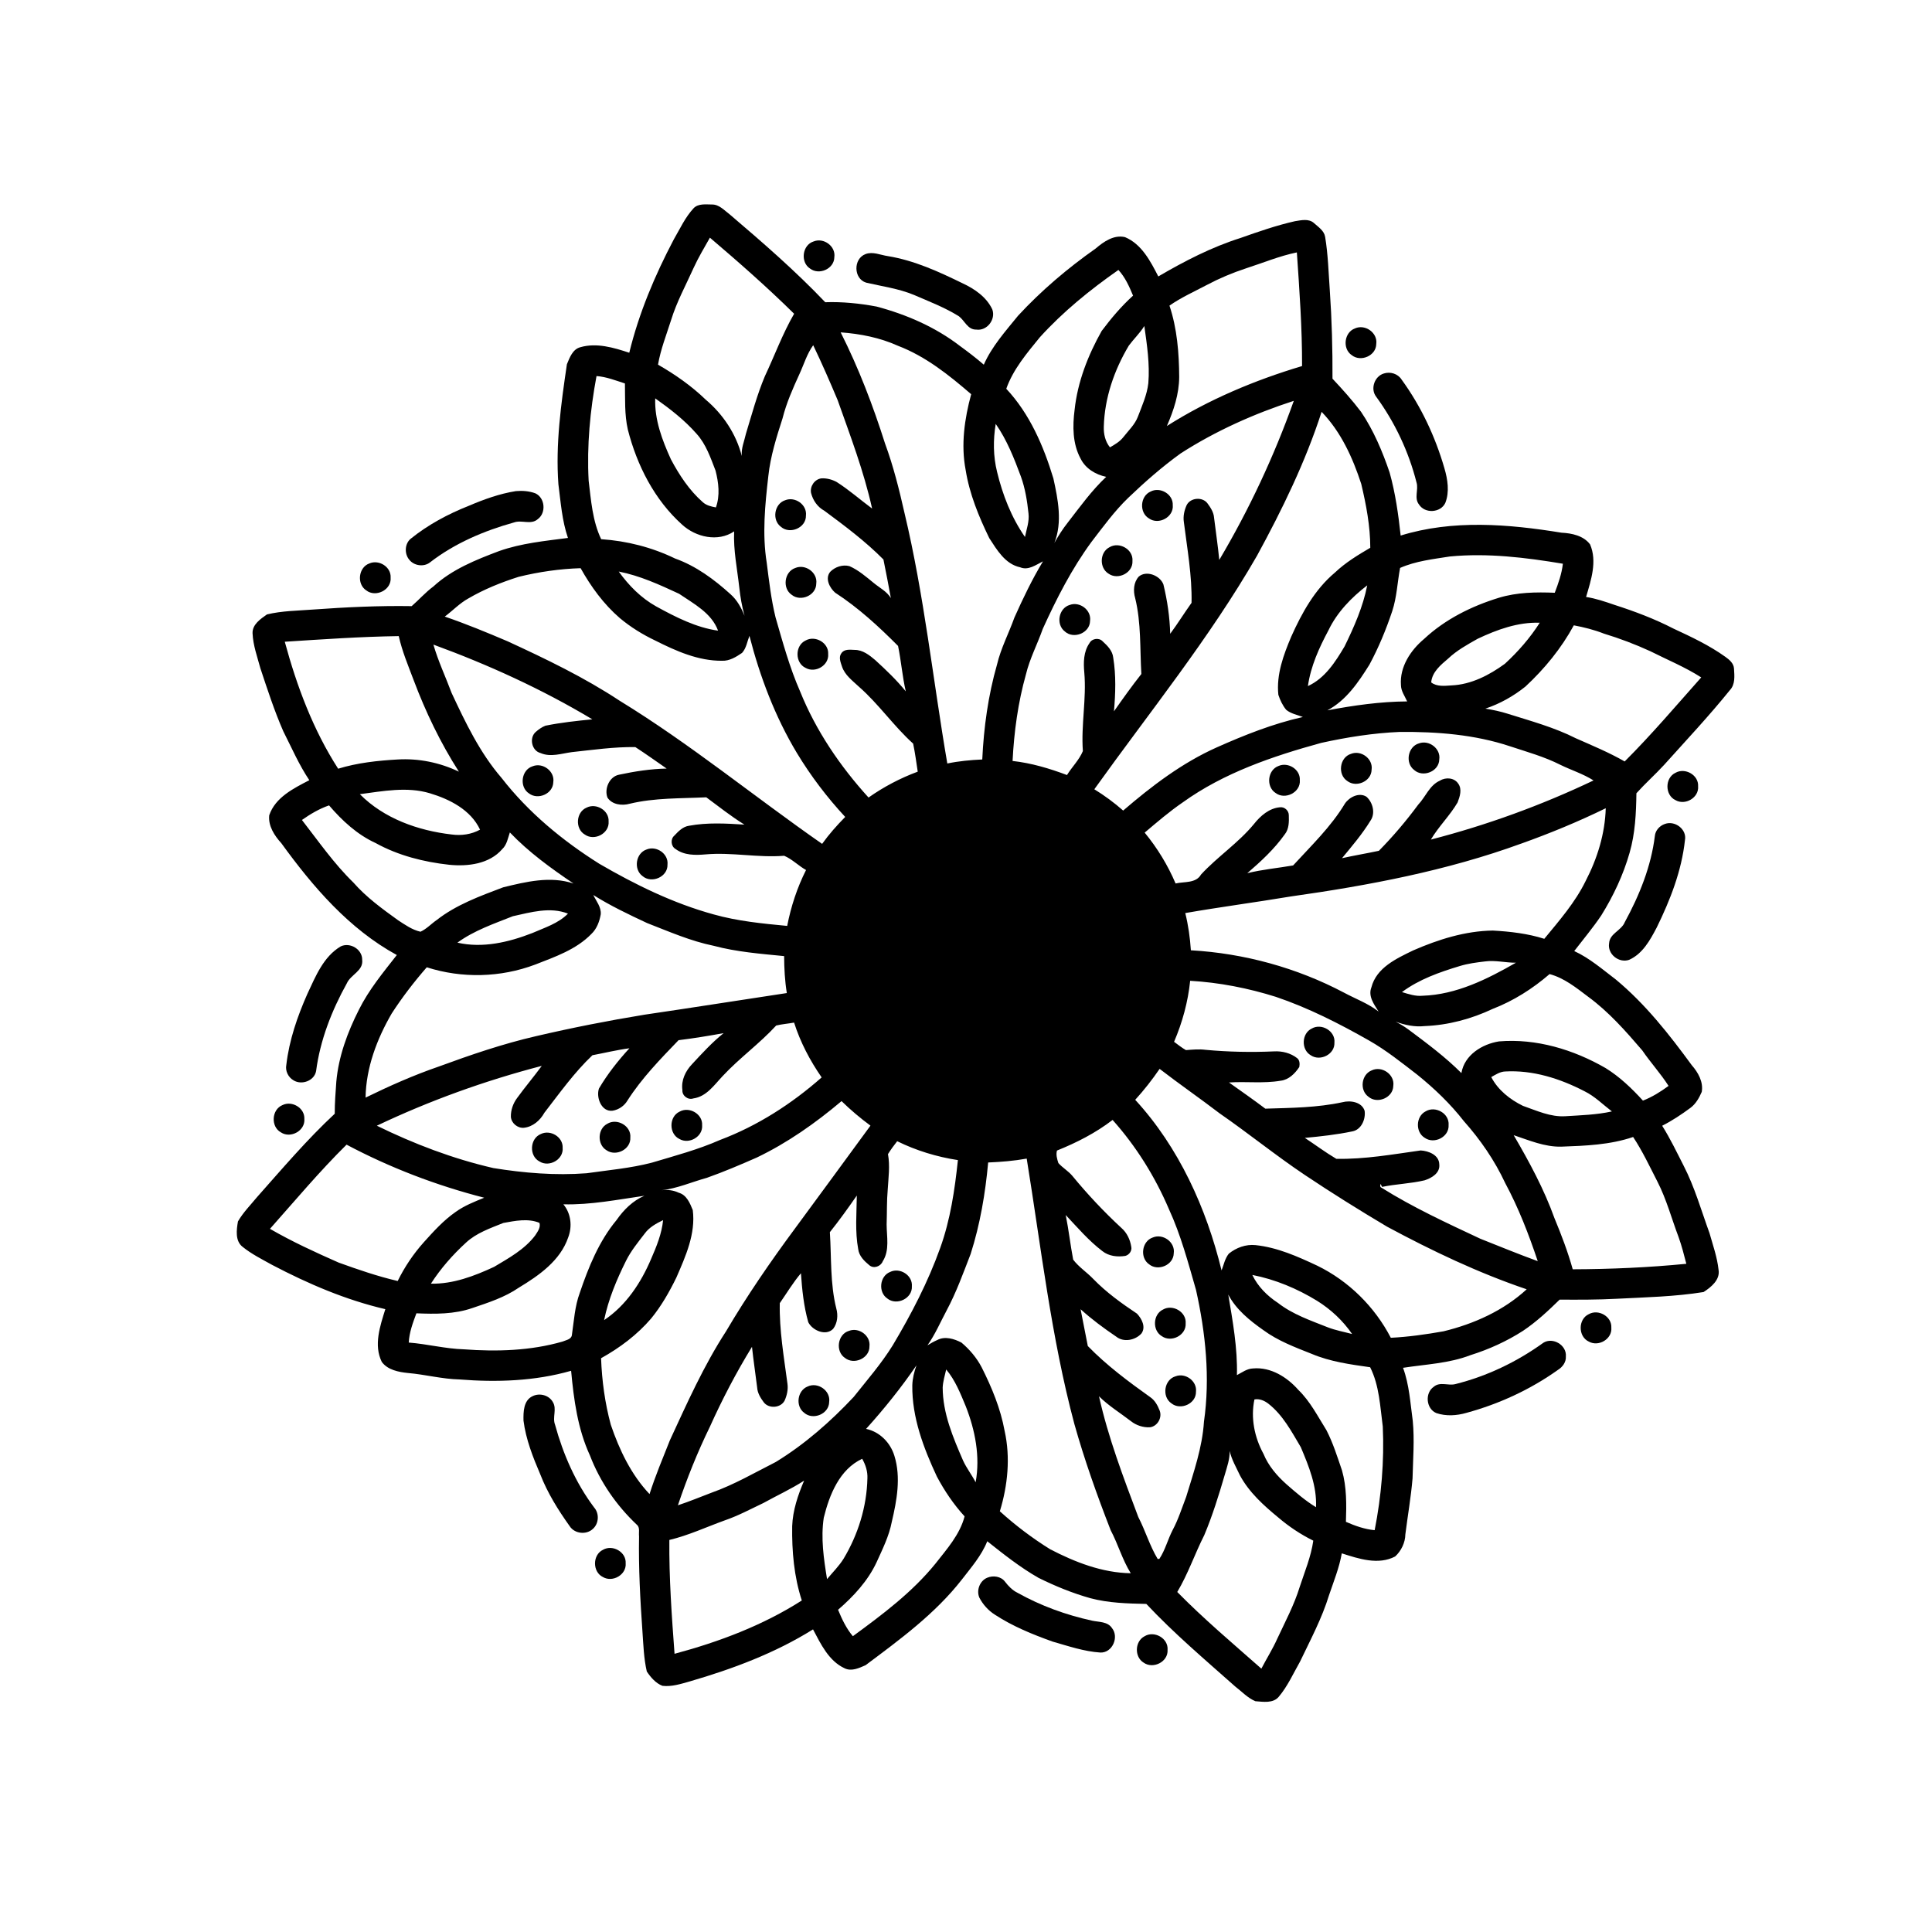 <?xml version="1.0" encoding="UTF-8"?>
<!-- Uploaded to: ICON Repo, www.svgrepo.com, Generator: ICON Repo Mixer Tools -->
<svg fill="#000000" width="800px" height="800px" version="1.1" viewBox="144 144 512 512" xmlns="http://www.w3.org/2000/svg">
 <g>
  <path d="m327.84 199.15c1.266-1.254 3.199-0.961 4.824-0.957 1.938-0.031 3.285 1.566 4.727 2.633 8.723 7.434 17.391 14.957 25.305 23.266 4.566-0.156 9.137 0.312 13.621 1.152 7.887 2.098 15.551 5.422 22.047 10.418 2.172 1.586 4.32 3.215 6.352 4.984 2.148-4.871 5.777-8.902 9.098-12.996 6.164-6.664 13.129-12.566 20.551-17.793 2.121-1.816 4.84-3.711 7.777-3.012 4.406 1.84 6.75 6.387 8.82 10.414 6.93-4.051 14.129-7.773 21.809-10.199 4.742-1.676 9.492-3.332 14.406-4.441 1.672-0.258 3.668-0.758 5.066 0.52 1.137 1.031 2.66 1.992 2.93 3.625 0.781 4.688 0.898 9.445 1.238 14.184 0.539 7.785 0.75 15.605 0.711 23.406 2.641 2.812 5.234 5.703 7.574 8.789 3.328 4.934 5.656 10.465 7.566 16.078 1.527 5.453 2.316 11.082 2.926 16.707 13.809-4.273 28.559-3.051 42.621-0.758 2.731 0.133 5.848 0.785 7.578 3.102 1.934 4.492 0.246 9.496-1.062 13.93 2.586 0.391 5.066 1.25 7.535 2.098 5.344 1.715 10.625 3.703 15.617 6.281 4.738 2.195 9.504 4.441 13.762 7.488 1.059 0.754 2.219 1.719 2.289 3.125 0.121 1.945 0.363 4.18-1.105 5.719-5.523 6.852-11.559 13.262-17.43 19.805-2.371 2.574-4.988 4.902-7.328 7.504-0.07 5.289-0.324 10.645-1.801 15.762-1.672 5.863-4.293 11.434-7.504 16.602-2.207 3.285-4.762 6.316-7.172 9.457 4.066 1.867 7.473 4.848 11.016 7.535 7.836 6.496 14.156 14.547 20.137 22.719 1.676 1.902 3.106 4.445 2.641 7.062-0.684 1.59-1.582 3.191-3 4.238-2.379 1.758-4.848 3.402-7.488 4.738 2.141 3.398 3.871 7.035 5.695 10.605 2.93 5.691 4.672 11.875 6.852 17.863 0.902 3.199 2.035 6.375 2.394 9.703 0.457 2.664-1.996 4.625-3.973 5.898-7.582 1.223-15.312 1.387-22.984 1.781-5.047 0.27-10.102 0.262-15.156 0.23-3.039 2.973-6.168 5.898-9.711 8.27-4.312 2.769-9.02 4.906-13.906 6.438-5.707 2.207-11.895 2.426-17.883 3.359 1.66 4.504 1.922 9.332 2.574 14.051 0.488 5.07 0.062 10.164-0.055 15.238-0.414 4.969-1.281 9.891-1.906 14.836-0.031 2.203-1.098 4.398-2.703 5.871-4.453 2.344-9.676 0.613-14.145-0.828-0.668 3.812-2.137 7.418-3.375 11.074-1.879 6.148-4.93 11.844-7.695 17.629-1.789 3.137-3.269 6.492-5.606 9.277-1.5 1.832-4.156 1.363-6.223 1.207-2.051-0.859-3.602-2.566-5.348-3.902-8.012-7.113-16.211-14.051-23.551-21.879-4.953-0.109-9.988-0.23-14.805-1.512-4.766-1.336-9.359-3.215-13.789-5.41-4.836-2.766-9.211-6.231-13.559-9.688-1.52 3.812-4.269 6.945-6.742 10.16-7.055 9.047-16.402 15.875-25.508 22.688-1.703 0.75-3.742 1.73-5.57 0.809-4.195-1.941-6.297-6.418-8.355-10.301-10.094 6.309-21.32 10.492-32.703 13.801-2.336 0.656-4.75 1.445-7.199 1.156-1.777-0.672-3.121-2.258-4.148-3.797-0.801-3.469-0.906-7.066-1.156-10.617-0.59-8.391-1.047-16.789-0.898-25.207-0.133-1.023 0.316-2.344-0.602-3.082-5.406-5.113-9.742-11.375-12.41-18.336-3.246-7.035-4.289-14.812-4.992-22.449-9.578 2.742-19.699 3.086-29.578 2.297-4.606-0.109-9.078-1.312-13.652-1.707-2.496-0.254-5.379-0.805-6.945-2.941-2.207-4.457-0.441-9.543 0.938-13.98-10.496-2.441-20.453-6.723-29.973-11.715-2.672-1.488-5.441-2.856-7.836-4.789-2.043-1.562-1.629-4.535-1.246-6.746 1.355-2.363 3.305-4.312 5.019-6.402 6.699-7.547 13.238-15.258 20.629-22.137-0.004-2.836 0.215-5.66 0.418-8.488 0.59-6.684 2.957-13.082 5.969-19.039 2.633-5.309 6.434-9.895 10.066-14.535-12.664-6.91-22.25-18.102-30.609-29.637-1.828-2.008-3.508-4.566-3.203-7.402 1.609-4.75 6.473-7.137 10.625-9.293-2.738-4.074-4.688-8.609-6.902-12.973-2.375-5.434-4.203-11.078-6.07-16.699-0.824-3.051-1.934-6.074-2.07-9.254-0.098-2.332 2.125-3.816 3.816-5.004 3.981-0.965 8.121-0.977 12.191-1.293 8.707-0.629 17.434-1.047 26.16-0.906 1.949-1.695 3.656-3.66 5.75-5.207 4.934-4.539 11.258-7.062 17.445-9.395 5.863-2.07 12.09-2.664 18.219-3.469-1.578-4.59-1.91-9.453-2.531-14.23-0.777-10.652 0.703-21.289 2.254-31.797 0.727-1.75 1.5-3.965 3.543-4.512 4.312-1.258 8.859 0.098 12.984 1.461 2.551-10.48 6.766-20.469 11.781-29.996 1.656-2.84 3.035-5.906 5.297-8.332m4.293 7.832c-1.484 2.644-3.059 5.246-4.32 8.012-2.055 4.578-4.488 9.016-5.969 13.832-1.242 3.906-2.766 7.754-3.465 11.809 4.543 2.606 8.871 5.629 12.648 9.281 4.582 3.867 8.062 9.086 9.551 14.922-0.188-2.043 0.68-3.949 1.102-5.898 1.559-5.109 2.934-10.289 5.008-15.219 2.602-5.519 4.699-11.285 7.762-16.574-7.141-7.043-14.684-13.664-22.316-20.164m142.02 8.148c-3.555 1.168-7.012 2.625-10.316 4.375-3.344 1.77-6.809 3.312-9.918 5.484 2.031 6.07 2.539 12.543 2.578 18.914-0.027 4.523-1.469 8.883-3.262 12.988 11.078-7.019 23.289-12.137 35.824-15.887 0.031-10.055-0.691-20.09-1.379-30.117-4.652 0.953-9.031 2.797-13.527 4.242m-54.594 18.262c-3.422 4.203-7.047 8.445-8.887 13.633 6.211 6.641 9.879 15.152 12.484 23.754 1.227 5.582 2.434 11.578 0.27 17.098 1.047-1.898 2.223-3.719 3.566-5.422 3.223-4.156 6.312-8.473 10.164-12.09-2.805-0.586-5.496-2.195-6.785-4.824-2.152-3.945-2.148-8.621-1.59-12.957 0.793-7.394 3.547-14.438 7.168-20.875 2.504-3.34 5.219-6.555 8.32-9.367-1.004-2.414-2.082-4.856-3.879-6.805-7.504 5.25-14.672 11.055-20.832 17.855m23.594 2.191c-3.875 6.484-6.43 13.879-6.633 21.473-0.066 1.949 0.371 3.953 1.633 5.492 1.281-0.742 2.606-1.504 3.535-2.695 1.363-1.758 3.066-3.32 3.871-5.445 1.098-2.894 2.41-5.762 2.762-8.867 0.41-5.078-0.355-10.137-1.062-15.152-1.16 1.895-2.797 3.422-4.106 5.195m-76.367-3.508c4.766 9.457 8.559 19.375 11.762 29.465 2.203 5.981 3.746 12.168 5.148 18.379 5.231 21.867 7.547 44.273 11.352 66.41 3.047-0.637 6.152-0.922 9.262-1.062 0.398-8.488 1.566-16.977 3.91-25.156 1.023-4.332 3.121-8.281 4.609-12.453 2.273-5.082 4.695-10.133 7.574-14.902-1.867 0.926-3.883 2.488-6.062 1.578-3.969-0.855-6.137-4.602-8.18-7.738-2.789-5.734-5.246-11.719-6.254-18.051-1.289-6.684-0.297-13.574 1.465-20.078-5.891-5.078-12.09-10.047-19.434-12.844-4.781-2.156-9.949-3.164-15.152-3.547m-10.93 11.059c-1.738 3.801-3.449 7.648-4.469 11.715-1.609 4.996-3.203 10.043-3.769 15.277-0.875 7.629-1.656 15.395-0.426 23.027 0.617 4.836 1.168 9.699 2.332 14.441 1.914 6.629 3.731 13.312 6.512 19.641 4.195 10.418 10.602 19.828 18.133 28.117 4.031-2.836 8.418-5.144 13.039-6.856-0.375-2.481-0.707-4.977-1.215-7.43-5.156-4.644-9.125-10.492-14.371-15.082-1.688-1.594-3.742-3.066-4.496-5.371-0.352-1.09-0.938-2.434-0.164-3.481 0.754-1.18 2.305-0.953 3.504-0.906 2.148-0.02 3.922 1.375 5.477 2.699 2.852 2.602 5.664 5.285 8.098 8.289-0.922-3.969-1.219-8.047-2.047-12.035-5.125-5.16-10.551-10.148-16.684-14.125-1.457-1.289-2.738-3.762-1.301-5.512 1.266-1.316 3.32-2 5.109-1.508 2.41 1.059 4.41 2.82 6.438 4.465 1.547 1.281 3.453 2.215 4.531 3.992-0.605-3.418-1.297-6.82-1.969-10.219-4.769-4.82-10.219-8.891-15.652-12.918-1.809-0.977-3.035-2.75-3.527-4.715-0.344-1.758 0.93-3.625 2.715-3.867 1.398-0.09 2.816 0.289 4.047 0.945 3.316 2.106 6.262 4.723 9.414 7.051-2.172-9.824-5.777-19.262-9.129-28.723-2.059-4.902-4.184-9.777-6.481-14.559-1.672 2.312-2.461 5.082-3.648 7.644m-53.777 0.527c-1.703 9.125-2.586 18.445-2.086 27.719 0.641 5.25 1.012 10.676 3.32 15.512 6.789 0.453 13.465 2.152 19.594 5.125 5.539 1.977 10.355 5.535 14.676 9.453 1.746 1.535 2.867 3.598 3.723 5.731-0.68-2.473-1.121-5-1.395-7.543-0.551-4.938-1.586-9.848-1.359-14.836-4.281 2.902-10.164 1.543-13.797-1.793-7.332-6.586-11.969-15.73-14.379-25.195-0.91-4.008-0.684-8.133-0.766-12.211-2.469-0.793-4.914-1.77-7.531-1.961m15.559 5.91c-0.207 5.672 1.844 11.062 4.152 16.145 2.215 4.164 4.863 8.211 8.438 11.352 0.957 0.879 2.25 1.18 3.492 1.402 1.129-3.144 0.719-6.59-0.098-9.754-1.32-3.402-2.523-7-5.019-9.75-3.188-3.641-7.039-6.609-10.965-9.395m139.26 14.578c-4.934 3.562-9.523 7.582-13.918 11.793-3.652 3.523-6.637 7.652-9.723 11.66-5.234 7.125-9.27 15.039-12.918 23.066-1.418 4.047-3.453 7.867-4.457 12.051-2.102 7.473-3.152 15.207-3.543 22.945 4.961 0.551 9.766 1.977 14.418 3.731 1.332-2.156 3.242-4.004 4.211-6.348-0.504-6.934 0.988-13.863 0.379-20.805-0.25-2.66-0.215-5.551 1.387-7.824 0.645-1.238 2.535-1.484 3.473-0.461 1.285 1.168 2.629 2.519 2.809 4.348 0.766 4.688 0.602 9.492 0.191 14.207 2.348-3.348 4.727-6.688 7.262-9.895-0.402-6.711-0.023-13.516-1.637-20.094-0.559-1.918-0.449-4.188 0.957-5.727 2.047-1.727 5.641-0.273 6.523 2.09 1.039 4.277 1.684 8.668 1.801 13.074 1.98-2.668 3.723-5.5 5.656-8.203 0.148-7.199-1.145-14.293-2.039-21.41-0.234-1.531 0.117-3.109 0.754-4.504 1.023-1.984 4.188-2.231 5.512-0.438 0.824 1.117 1.629 2.344 1.738 3.766 0.449 3.742 1.023 7.465 1.383 11.215 7.926-13.371 14.535-27.512 19.75-42.156-10.504 3.406-20.664 7.945-29.969 13.918m37.34-11.004c-4.301 13.293-10.449 25.91-17.133 38.152-12.562 21.836-28.48 41.43-43.102 61.871 2.699 1.664 5.262 3.543 7.644 5.644 7.57-6.512 15.613-12.637 24.781-16.734 7.375-3.285 14.945-6.293 22.84-8.062-1.484-0.578-3.152-0.863-4.406-1.895-0.965-1.16-1.621-2.566-2.09-3.984-0.566-5.383 1.371-10.59 3.434-15.461 2.805-6.254 6.227-12.461 11.555-16.93 2.785-2.648 6.082-4.652 9.375-6.578-0.008-5.723-1.082-11.379-2.398-16.926-2.262-6.945-5.371-13.785-10.5-19.098m-86.004 15.93c1.473 6.098 3.801 12.066 7.391 17.23 0.41-2.055 1.188-4.098 0.934-6.227-0.348-3.312-0.879-6.637-2.012-9.785-1.797-4.836-3.703-9.695-6.676-13.949-0.699 4.223-0.68 8.562 0.363 12.73m106.8 25.434c-0.723 3.82-0.859 7.758-2.09 11.477-1.629 4.875-3.606 9.648-6.047 14.18-2.91 4.648-6.152 9.457-11.133 12.086 6.965-1.309 14.035-2.324 21.141-2.363-0.621-1.406-1.629-2.742-1.645-4.328-0.363-4.832 2.566-9.246 6.137-12.234 5.582-5.219 12.586-8.688 19.84-10.914 4.785-1.453 9.832-1.523 14.785-1.32 0.953-2.492 1.848-5.027 2.152-7.695-9.871-1.648-19.926-2.879-29.941-1.922-4.461 0.711-9.031 1.199-13.199 3.035m-233.6 2.359c-4.617 1.469-9.156 3.289-13.348 5.746-2.305 1.273-4.121 3.223-6.219 4.789 5.633 1.93 11.148 4.207 16.629 6.539 10.18 4.688 20.328 9.566 29.703 15.754 18.707 11.453 35.688 25.422 53.668 37.941 1.824-2.555 3.914-4.902 6.117-7.137-4.844-5.215-9.152-10.902-12.828-16.988-5.766-9.598-9.77-20.184-12.551-31.004-0.602 1.512-0.824 3.285-1.953 4.516-1.566 1.07-3.324 2.164-5.289 2.086-6.316 0.059-12.227-2.594-17.75-5.371-3.34-1.594-6.512-3.555-9.348-5.926-4.281-3.691-7.656-8.328-10.398-13.234-5.539 0.168-11.059 0.973-16.434 2.289m26.535-1.402c2.656 3.703 5.91 7.004 9.914 9.238 5.152 2.82 10.52 5.59 16.41 6.43-1.73-4.695-6.445-7.129-10.344-9.785-5.152-2.391-10.371-4.789-15.98-5.883m188.09 15.562c-2.484 4.641-4.707 9.539-5.453 14.793 4.519-2.066 7.285-6.406 9.723-10.527 2.523-5.168 4.883-10.496 5.996-16.168-4.18 3.219-7.969 7.102-10.266 11.902m39.574 2.234c-2.758 1.551-5.559 3.094-7.871 5.285-1.965 1.672-4.238 3.531-4.484 6.297 1.496 1.184 3.602 0.914 5.387 0.797 5.215-0.227 10.023-2.723 14.156-5.742 3.5-3.219 6.664-6.844 9.223-10.863-5.773-0.203-11.273 1.812-16.41 4.227m25.441-3.543c-3.309 6.09-7.742 11.512-12.816 16.223-3.16 2.539-6.766 4.57-10.621 5.852 1.992 0.328 3.981 0.734 5.914 1.355 6.098 1.922 12.336 3.606 18.066 6.508 4.363 1.926 8.789 3.758 12.934 6.137 7.113-7.094 13.617-14.766 20.289-22.273-4.281-2.738-8.992-4.672-13.516-6.949-3.984-1.828-8.098-3.383-12.293-4.66-2.574-1.012-5.254-1.68-7.957-2.191m-341.61 4.348c3.188 11.766 7.512 23.355 14.145 33.648 5.109-1.566 10.449-2.144 15.766-2.445 5.582-0.332 11.195 0.816 16.23 3.227-4.879-7.621-8.824-15.836-12.008-24.309-1.441-3.82-3.039-7.621-3.93-11.613-10.082 0.141-20.145 0.848-30.203 1.492m39.387 0.758c1.262 4.391 3.231 8.535 4.824 12.812 3.684 7.875 7.484 15.844 13.207 22.48 7.113 9.168 16.156 16.641 25.941 22.793 9.566 5.562 19.609 10.484 30.316 13.422 6.348 1.785 12.922 2.422 19.469 3.043 1-5.137 2.637-10.141 4.996-14.812-2.012-1.129-3.684-2.887-5.797-3.777-6.938 0.562-13.879-0.977-20.82-0.367-2.699 0.242-5.668 0.277-7.945-1.414-1.254-0.699-1.426-2.637-0.34-3.559 1.074-1.141 2.262-2.387 3.898-2.613 4.828-0.898 9.789-0.617 14.672-0.301-3.523-2.195-6.785-4.769-10.109-7.238-6.781 0.328-13.652 0.105-20.301 1.707-2.019 0.574-4.672 0.254-5.887-1.637-0.887-2.328 0.508-5.574 3.086-6.062 4.148-0.887 8.363-1.539 12.602-1.625-2.754-1.91-5.484-3.863-8.297-5.691-5.648-0.082-11.246 0.738-16.848 1.336-2.727 0.367-5.613 1.402-8.285 0.238-2.344-0.605-3.051-4.004-1.281-5.578 0.77-0.672 1.625-1.297 2.59-1.668 4.094-0.832 8.262-1.277 12.426-1.688-13.336-7.988-27.535-14.461-42.117-19.801m236.58 17.426c0.316 0.258 0.316 0.258 0 0m-1.32 8.625c-12.836 3.535-25.754 7.91-36.664 15.754-3.547 2.43-6.824 5.246-10.105 8.023 3.359 4.074 6.125 8.617 8.195 13.477 2.293-0.543 5.387 0.012 6.746-2.379 4.379-4.742 9.879-8.352 14.004-13.355 1.719-2.172 4.051-4.234 6.938-4.461 1.184-0.156 2.32 0.898 2.316 2.086 0.059 1.734 0.074 3.664-1.07 5.09-2.769 3.906-6.324 7.18-9.934 10.293 3.988-0.988 8.102-1.355 12.148-2.055 4.816-5.258 10.043-10.25 13.738-16.406 1.168-1.715 3.762-3.035 5.695-1.801 1.699 1.52 2.441 4.394 1.059 6.356-2.176 3.551-4.887 6.731-7.535 9.93 3.246-0.719 6.519-1.266 9.773-1.957 3.762-3.82 7.234-7.918 10.422-12.23 1.973-2.082 2.996-5.172 5.777-6.371 1.523-0.957 3.805-0.777 4.84 0.816 1.062 1.488 0.406 3.422-0.18 4.969-2.047 3.496-5.016 6.356-7.082 9.84 14.824-3.824 29.281-9.082 43.105-15.668-2.754-1.754-5.894-2.723-8.812-4.152-4.223-2.144-8.812-3.406-13.289-4.891-9.395-3.133-19.383-3.891-29.223-3.816-7.031 0.293-14.004 1.402-20.863 2.91m-254.75 13.59c6.406 6.469 15.43 9.648 24.324 10.68 2.578 0.352 5.231-0.016 7.527-1.281-2.445-5.227-8-8.051-13.285-9.641-6.055-1.82-12.453-0.566-18.566 0.242m-15.348 6.836c4.387 5.644 8.488 11.57 13.633 16.574 3.422 3.91 7.648 6.969 11.832 9.988 1.867 1.211 3.742 2.555 5.953 3.051 1.617-0.738 2.832-2.09 4.277-3.086 5.207-4.082 11.512-6.363 17.629-8.68 6.051-1.48 12.539-3.062 18.652-1.008-5.981-4.031-11.879-8.312-16.875-13.539-0.523 1.523-0.785 3.266-2.016 4.418-3.414 3.961-9.117 4.641-14.027 4.156-6.769-0.742-13.523-2.445-19.512-5.754-4.887-2.234-8.898-5.945-12.359-9.988-2.59 0.895-4.953 2.293-7.188 3.867m323.12 6.258c-19.699 7.191-40.41 11.094-61.121 14.02-9.285 1.551-18.629 2.777-27.906 4.391 0.801 3.231 1.27 6.539 1.484 9.863 14.129 0.805 28.066 4.621 40.582 11.227 3.062 1.652 6.41 2.852 9.168 5.016-1.191-1.887-2.84-4.074-1.906-6.422 1.332-5.207 6.633-7.633 11.047-9.777 6.672-2.91 13.793-5.168 21.133-5.273 4.602 0.258 9.227 0.785 13.637 2.188 3.992-4.844 8.18-9.641 10.957-15.316 3.098-5.969 5.137-12.531 5.328-19.285-7.273 3.555-14.781 6.648-22.402 9.371m-245.91 13.621c0.789 1.629 2.144 3.207 1.977 5.125-0.34 1.91-1.047 3.848-2.492 5.207-4.023 4.129-9.617 6.051-14.863 8.098-9.164 3.461-19.418 3.715-28.75 0.727-3.371 3.859-6.5 7.938-9.293 12.242-3.926 6.781-6.801 14.375-6.926 22.293 6.309-3.086 12.75-5.945 19.391-8.23 8.457-3.106 16.992-6.027 25.781-8.055 9.52-2.219 19.105-4.113 28.746-5.688 12.582-1.844 25.145-3.836 37.719-5.734-0.523-3.238-0.699-6.519-0.711-9.793-6.262-0.617-12.57-1.102-18.668-2.731-6.113-1.246-11.848-3.773-17.633-6.019-4.863-2.269-9.727-4.586-14.277-7.441m-21.312 5.621c-5.035 2-10.27 3.785-14.695 7.004 6.672 1.531 13.598-0.102 19.84-2.539 3.289-1.441 6.875-2.531 9.461-5.152-4.754-1.867-9.852-0.355-14.605 0.688m250.97 13.195c-5.379 1.625-10.801 3.523-15.352 6.91 1.77 0.531 3.582 1.16 5.465 0.969 8.934-0.285 17.141-4.398 24.738-8.75-2.762 0.012-5.5-0.723-8.25-0.336-2.223 0.262-4.457 0.555-6.602 1.207m23.77 2.141c-4.469 3.856-9.527 7.078-15.047 9.211-5.656 2.672-11.797 4.32-18.055 4.566-2.629 0.285-5.246-0.262-7.695-1.176 1.184 0.617 2.34 1.309 3.422 2.106 4.848 3.617 9.723 7.234 14.008 11.523 0.812-4.809 5.488-7.684 9.973-8.395 9.867-0.816 19.719 2.164 28.219 7.059 3.746 2.309 6.965 5.394 9.918 8.637 2.449-0.953 4.684-2.356 6.789-3.902-2.106-3.289-4.762-6.176-6.965-9.402-4.379-5.113-8.887-10.227-14.348-14.23-3.152-2.371-6.324-4.961-10.219-5.996m-95.246 1.773c-0.574 5.574-2.059 11.027-4.266 16.172 1.023 0.762 2.031 1.559 3.141 2.199 1.73-0.125 3.473-0.305 5.211-0.074 6.012 0.559 12.062 0.68 18.098 0.414 2.203-0.129 4.469 0.438 6.211 1.824 0.66 0.57 0.668 1.516 0.523 2.316-1.137 1.727-2.793 3.391-4.953 3.633-4.519 0.781-9.125 0.156-13.676 0.465 3.219 2.301 6.473 4.551 9.629 6.941 6.828-0.211 13.707-0.258 20.414-1.703 2.102-0.562 5.16-0.09 5.902 2.273 0.312 2.215-0.863 5.012-3.262 5.453-4.152 0.863-8.375 1.332-12.586 1.723 2.789 1.832 5.465 3.844 8.348 5.547 7.508 0.148 14.941-1.184 22.352-2.219 2.098 0.121 4.879 1.188 4.93 3.676 0.262 2.305-2.004 3.637-3.891 4.238-3.699 0.879-7.543 0.969-11.27 1.742l-0.398-0.789c-0.098 0.367-0.215 0.824 0.254 1.008 8.34 5.227 17.309 9.359 26.211 13.531 5.051 2.008 10.082 4.066 15.188 5.93-2.371-7.086-5.078-14.105-8.625-20.699-2.797-5.996-6.57-11.484-10.965-16.422-3.574-4.586-7.797-8.625-12.316-12.273-4.148-3.199-8.258-6.496-12.816-9.09-7.91-4.492-16.059-8.645-24.684-11.562-7.363-2.316-14.992-3.805-22.703-4.254m-109.71 11.855c-4.391 4.785-9.742 8.621-14.176 13.383-2.242 2.363-4.289 5.457-7.777 5.938-1.418 0.492-3.023-0.719-2.902-2.219-0.363-2.602 0.82-5.047 2.578-6.883 2.652-2.859 5.297-5.754 8.348-8.199-3.965 0.719-7.945 1.375-11.945 1.867-4.84 5.027-9.754 10.066-13.531 15.977-0.832 1.422-2.312 2.441-3.934 2.711-2.977 0.383-4.43-3.516-3.629-5.875 2.262-3.852 5.059-7.379 8.07-10.668-3.301 0.43-6.531 1.227-9.797 1.84-4.816 4.57-8.68 10.008-12.73 15.238-1.129 2.043-3.074 3.742-5.453 3.992-1.672 0.133-3.293-1.215-3.434-2.891-0.039-1.797 0.586-3.582 1.664-5.016 2.098-2.891 4.414-5.613 6.523-8.5-15.02 3.914-29.684 9.188-43.707 15.855 9.848 4.828 20.168 8.762 30.867 11.223 8.16 1.32 16.469 2.008 24.727 1.375 5.773-0.832 11.613-1.324 17.273-2.801 6.094-1.82 12.262-3.457 18.094-6.027 9.926-3.738 18.98-9.57 26.918-16.57-3.098-4.469-5.656-9.336-7.305-14.527-1.578 0.289-3.18 0.398-4.742 0.777m95.145 19.684c11.582 12.605 18.855 28.715 22.883 45.219 0.582-1.5 0.895-3.176 1.93-4.449 1.973-1.594 4.496-2.519 7.055-2.262 5.785 0.602 11.168 3.012 16.383 5.457 8.336 4.066 15.219 10.883 19.484 19.102 4.691-0.234 9.359-0.898 13.984-1.719 8.059-1.961 15.871-5.465 22.027-11.129-12.832-4.352-25.086-10.191-37.004-16.598-7.375-4.387-14.66-8.926-21.789-13.699-7.727-5.176-14.945-11.043-22.59-16.332-5.238-4.004-10.672-7.754-15.898-11.785-1.969 2.875-4.117 5.621-6.465 8.195m94.355-6.019c1.762 3.426 4.981 5.953 8.387 7.621 3.644 1.266 7.305 3.004 11.262 2.75 4.117-0.262 8.273-0.371 12.32-1.27-2.394-1.828-4.539-4.016-7.273-5.356-6.465-3.352-13.684-5.656-21.039-5.231-1.359 0.059-2.512 0.844-3.656 1.484m-194.68 21.34c-4.344 1.906-8.715 3.773-13.188 5.356-4.016 1.102-7.871 2.836-12.039 3.297 1.566-0.195 3.144-0.031 4.578 0.656 2.094 0.582 2.977 2.777 3.719 4.602 0.805 6.293-1.91 12.262-4.352 17.891-1.863 3.812-3.981 7.535-6.676 10.832-3.695 4.32-8.32 7.785-13.273 10.531 0.219 5.945 1.023 11.883 2.578 17.633 2.277 6.676 5.371 13.195 10.266 18.371 1.539-4.84 3.516-9.523 5.387-14.242 4.539-9.824 8.969-19.77 14.875-28.871 5.551-9.418 11.754-18.445 18.254-27.227 6.676-9.109 13.391-18.176 20.031-27.301-2.703-1.988-5.266-4.156-7.664-6.5-6.894 5.82-14.34 11.07-22.496 14.973m79.594-1.871c-0.324 1.062 0.027 2.277 0.367 3.316 1.105 1.242 2.598 2.086 3.68 3.367 4.031 4.906 8.387 9.547 13.051 13.855 1.449 1.266 2.289 3.082 2.586 4.969 0.238 1.062-0.559 2.156-1.582 2.414-2.098 0.332-4.383 0.078-6.086-1.281-3.625-2.754-6.594-6.254-9.703-9.551 0.793 3.914 1.227 7.902 1.977 11.824 1.484 1.965 3.613 3.328 5.312 5.102 3.449 3.559 7.496 6.473 11.602 9.211 1.266 1.344 2.418 3.539 1.172 5.262-1.637 1.789-4.691 2.418-6.68 0.828-3.285-2.227-6.496-4.594-9.441-7.262 0.629 3.254 1.262 6.5 1.91 9.75 5 5.141 10.777 9.434 16.602 13.59 1.215 0.844 1.93 2.195 2.457 3.551 0.684 1.848-0.574 4.109-2.559 4.387-1.812 0.109-3.668-0.496-5.086-1.629-2.832-2.18-5.91-4.051-8.449-6.582 2.449 10.953 6.461 21.496 10.41 31.98 1.883 3.637 3.027 7.617 5.148 11.141 0.113-0.012 0.332-0.035 0.449-0.039 1.555-2.356 2.227-5.152 3.519-7.644 1.5-2.793 2.438-5.832 3.578-8.777 1.98-6.535 4.281-13.059 4.715-19.93 1.668-11.652 0.441-23.492-2.106-34.918-2.086-7.227-4.019-14.543-7.172-21.395-3.676-8.613-8.691-16.664-14.934-23.652-4.477 3.441-9.52 6.016-14.738 8.113m121.03-4.074c4.133 7.066 8.051 14.32 10.824 22.039 1.832 4.414 3.539 8.898 4.824 13.504 10.043-0.035 20.105-0.477 30.105-1.457-0.621-2.387-1.219-4.777-2.059-7.094-1.848-4.891-3.195-9.984-5.586-14.656-2.055-4.004-3.965-8.098-6.453-11.855-6.129 2.094-12.66 2.328-19.066 2.562-4.41 0.09-8.488-1.68-12.59-3.043m-165.82 5.016c0.57 3.106 0.121 6.266-0.066 9.391-0.277 3.066-0.18 6.156-0.289 9.238 0.004 3.258 0.844 6.844-1.031 9.785-0.523 1.363-2.391 2.031-3.547 1.043-1.344-1.102-2.727-2.449-2.953-4.258-0.871-4.688-0.426-9.477-0.371-14.215-2.293 3.297-4.633 6.566-7.141 9.703 0.434 6.746 0.047 13.609 1.703 20.223 0.504 1.797 0.324 3.879-0.832 5.394-1.934 2-5.492 0.434-6.594-1.746-1.195-4.215-1.645-8.625-1.945-12.984-2.09 2.469-3.758 5.273-5.606 7.926-0.148 7.168 1.098 14.246 2.031 21.328 0.223 1.523-0.125 3.09-0.746 4.484-1.027 2.012-4.262 2.234-5.574 0.402-0.84-1.141-1.617-2.41-1.707-3.856-0.434-3.598-0.992-7.18-1.371-10.785-4.184 6.82-7.891 13.926-11.176 21.223-3.281 6.723-6.062 13.68-8.457 20.77 3.031-0.992 5.977-2.223 8.953-3.352 5.941-2.109 11.41-5.293 17.012-8.137 7.656-4.688 14.473-10.672 20.605-17.207 3.559-4.481 7.344-8.816 10.359-13.691 4.91-8.23 9.355-16.777 12.586-25.812 2.695-7.481 3.859-15.406 4.688-23.281-5.574-0.852-11.027-2.512-16.09-5.004-0.875 1.094-1.691 2.231-2.441 3.418m-163.78 19.805c5.863 3.391 12.031 6.219 18.219 8.949 5.137 1.855 10.305 3.633 15.633 4.875 1.824-3.719 4.156-7.184 6.918-10.273 2.598-2.883 5.219-5.793 8.422-8.02 2.301-1.668 4.973-2.707 7.586-3.777-12.652-3.254-24.938-7.934-36.477-14.066-7.16 7.074-13.625 14.797-20.301 22.312m190.33-17.586c-0.75 8.203-2.129 16.371-4.637 24.23-1.961 5.066-3.805 10.191-6.375 14.992-1.652 3.094-3.039 6.359-5.074 9.23 0.832-0.516 1.684-1.008 2.59-1.398 2.035-1.094 4.5-0.328 6.418 0.676 2.172 1.828 4.059 4.051 5.371 6.586 2.68 5.328 4.996 10.914 6.066 16.805 1.574 7.051 0.828 14.465-1.262 21.316 4.129 3.738 8.602 7.125 13.332 10.062 6.621 3.434 13.801 6.238 21.359 6.356-2.234-3.59-3.363-7.695-5.328-11.414-3.602-9.238-6.934-18.598-9.617-28.141-6.16-23.055-8.812-46.824-12.629-70.328-3.375 0.605-6.789 0.887-10.215 1.027m-112.58 11.082c2.039 2.441 2.41 5.859 1.281 8.793-2.102 6.144-7.738 10.074-13.059 13.285-3.727 2.574-8.086 3.977-12.34 5.414-4.746 1.656-9.863 1.609-14.824 1.395-0.938 2.504-1.887 5.055-2.027 7.754 4.914 0.379 9.711 1.648 14.645 1.793 8.723 0.648 17.656 0.383 26.109-2.055 0.898-0.391 2.363-0.574 2.481-1.754 0.555-3.746 0.762-7.578 2.09-11.16 2.316-6.824 5.09-13.68 9.734-19.277 1.891-2.719 4.312-5.137 7.394-6.449-7.125 1.023-14.262 2.453-21.484 2.262m-15.902 4.941c-3.449 1.395-7.121 2.637-9.902 5.223-3.519 3.227-6.703 6.844-9.293 10.871 5.894 0.121 11.48-2.016 16.738-4.453 3.906-2.332 8.07-4.606 10.875-8.301 0.629-0.992 1.531-2.109 1.156-3.363-3.047-1.266-6.457-0.535-9.574 0.023m37.457 2.824c-1.77 2.301-3.629 4.566-4.93 7.18-2.5 5.016-4.691 10.234-5.824 15.75 5.836-3.894 9.797-9.93 12.488-16.289 1.426-3.273 2.793-6.629 3.148-10.211-1.82 0.883-3.672 1.887-4.883 3.57m161.03 10.953c1.484 3.094 3.953 5.547 6.801 7.418 3.91 3.051 8.66 4.656 13.215 6.469 2.074 0.801 4.281 1.195 6.434 1.77-2.441-3.539-5.625-6.519-9.266-8.789-5.273-3.231-11.098-5.68-17.184-6.867m-6.375 5.195c1.184 7.055 2.481 14.18 2.297 21.352 1.367-0.707 2.688-1.734 4.297-1.77 4.668-0.414 9.008 2.301 11.988 5.695 3.144 3.047 5.125 6.984 7.426 10.648 1.758 3.394 2.891 7.066 4.133 10.672 1.262 4.426 1.195 9.078 1.043 13.637 2.43 1.062 4.953 1.969 7.617 2.211 1.777-9.031 2.566-18.258 2.152-27.457-0.707-5.289-0.906-10.871-3.348-15.723-5.219-0.738-10.547-1.461-15.449-3.527-4.441-1.762-8.996-3.465-12.875-6.324-3.613-2.543-7.199-5.426-9.281-9.414m-95.977 35.602c3.617 0.762 6.445 3.656 7.504 7.144 1.773 5.719 0.641 11.82-0.695 17.504-0.719 3.766-2.453 7.223-4.023 10.688-2.316 4.969-6.113 9.047-10.211 12.602 1.02 2.481 2.176 4.941 3.922 7.004 7.836-5.738 15.734-11.641 21.891-19.238 3.012-3.844 6.453-7.676 7.719-12.516-2.902-3.168-5.34-6.777-7.352-10.566-3.539-7.578-6.613-15.668-6.508-24.156 0.051-1.82 0.504-3.598 1.102-5.301-4.047 5.914-8.551 11.52-13.348 16.836m21.227-15.746c-0.355 1.578-0.848 3.144-0.93 4.777 0.02 6.852 2.738 13.234 5.422 19.406 0.93 2.004 2.301 3.754 3.312 5.711 1.242-6.816-0.125-13.789-2.625-20.156-1.418-3.394-2.781-6.894-5.18-9.738m81.688 7.941c-1.043 4.891 0.02 10.066 2.394 14.414 1.305 3.188 3.582 5.832 6.129 8.098 2.481 2.164 4.977 4.332 7.797 6.047 0.254-5.602-1.898-10.852-4.031-15.906-2.453-4.137-4.758-8.543-8.629-11.555-1.047-0.797-2.332-1.344-3.66-1.098m-6.57 13.648c0.062 2.184-0.699 4.258-1.297 6.336-1.578 5.394-3.242 10.77-5.418 15.957-2.516 4.965-4.305 10.293-7.168 15.086 7.055 7.176 14.754 13.664 22.289 20.316 1.375-2.644 2.973-5.168 4.195-7.891 2.113-4.539 4.5-8.984 5.973-13.789 1.32-4.043 2.996-8 3.594-12.238-3.328-1.648-6.445-3.719-9.27-6.133-3.883-3.195-7.738-6.664-10.156-11.152-0.996-2.129-2.211-4.188-2.742-6.492m-107.56 17.699c-0.82 5.402-0.004 10.906 0.871 16.27 1.473-1.797 3.16-3.43 4.383-5.41 3.844-6.41 6.137-13.773 6.309-21.262 0.094-1.848-0.473-3.629-1.383-5.219-6.016 2.801-8.695 9.559-10.18 15.621m-16.004-3.898c-3.398 1.617-6.738 3.406-10.301 4.625-4.859 1.758-9.578 3.965-14.617 5.164-0.094 10.07 0.633 20.125 1.375 30.168 11.801-3.164 23.395-7.523 33.727-14.129-2.07-6.34-2.648-13.066-2.551-19.703 0.152-4.195 1.523-8.23 3.164-12.059-3.457 2.242-7.207 3.938-10.797 5.934z"/>
  <path d="m359.63 207.98c2.66-1.078 5.891 1.281 5.477 4.168-0.02 3.094-4.031 4.863-6.43 3.027-2.644-1.691-2.07-6.269 0.953-7.195z"/>
  <path d="m373.36 211.34c1.938-0.746 3.965 0.246 5.902 0.527 7.004 1.133 13.504 4.121 19.836 7.211 3.191 1.484 6.312 3.621 7.863 6.894 0.996 2.66-1.391 5.793-4.238 5.371-2.273 0.066-3.055-2.356-4.59-3.519-3.742-2.34-7.887-3.918-11.918-5.664-4.055-1.688-8.438-2.266-12.68-3.258-3.371-1.031-3.434-6.332-0.176-7.562z"/>
  <path d="m503.11 231.02c2.684-1.184 6.035 1.184 5.613 4.141-0.031 3.125-4.125 4.863-6.496 2.961-2.539-1.695-2.008-6.078 0.883-7.102z"/>
  <path d="m510.73 242.98c1.723-0.555 3.723 0.059 4.707 1.613 5.152 7.078 8.922 15.117 11.352 23.516 0.859 2.953 1.391 6.238 0.227 9.184-1.254 2.641-5.418 2.871-6.973 0.395-1.348-1.703-0.059-3.926-0.652-5.832-2.07-8.164-5.723-15.918-10.688-22.719-1.605-2.062-0.461-5.418 2.027-6.156z"/>
  <path d="m280.71 274.15c1.738-0.152 3.543-0.02 5.188 0.594 2.562 1.211 2.891 5.191 0.609 6.844-1.797 1.582-4.246 0.121-6.293 0.867-7.945 2.211-15.723 5.519-22.273 10.594-1.625 1.273-4.238 0.898-5.492-0.73-1.312-1.551-1.215-4.203 0.371-5.531 4.613-3.731 9.891-6.551 15.391-8.734 4.019-1.711 8.176-3.223 12.5-3.902z"/>
  <path d="m448.91 274.27c2.531-1.344 6.019 0.68 5.883 3.594 0.301 3.184-3.746 5.348-6.305 3.523-2.621-1.527-2.367-5.906 0.422-7.117z"/>
  <path d="m352.07 276.57c2.621-1.066 5.852 1.176 5.512 4.051 0.082 3.25-4.238 5.082-6.625 2.992-2.441-1.789-1.785-6.102 1.113-7.043z"/>
  <path d="m438.01 289.03c2.574-1.574 6.363 0.551 6.102 3.633 0.188 3.152-3.824 5.148-6.332 3.367-2.5-1.504-2.375-5.668 0.23-7z"/>
  <path d="m241.88 293.32c2.535-1.109 5.805 0.91 5.641 3.75 0.277 3.277-3.965 5.352-6.481 3.375-2.547-1.688-2.059-6.086 0.84-7.125z"/>
  <path d="m354.76 294.52c2.676-1.129 5.965 1.215 5.559 4.144-0.016 3.137-4.133 4.891-6.508 2.969-2.547-1.715-1.973-6.129 0.949-7.113z"/>
  <path d="m427.5 304.31c2.66-0.984 5.797 1.387 5.375 4.25-0.043 3.199-4.34 4.906-6.668 2.797-2.438-1.848-1.676-6.191 1.293-7.047z"/>
  <path d="m357.49 313.74c2.539-1.438 6.16 0.594 5.984 3.578 0.262 3.027-3.418 5.156-5.984 3.68-2.856-1.328-2.848-5.926 0-7.258z"/>
  <path d="m520.05 341c2.672-0.984 5.812 1.406 5.371 4.269-0.062 3.184-4.336 4.879-6.656 2.789-2.453-1.852-1.688-6.211 1.285-7.059z"/>
  <path d="m502.03 343.78c2.672-1.074 5.894 1.312 5.457 4.215-0.055 3.066-4.031 4.805-6.418 2.996-2.66-1.691-2.086-6.293 0.961-7.211z"/>
  <path d="m285.15 347.07c2.676-1.09 5.926 1.316 5.477 4.223-0.066 3.062-4.035 4.793-6.426 2.981-2.648-1.688-2.078-6.269 0.949-7.203z"/>
  <path d="m482.8 347c2.531-1.141 5.824 0.879 5.668 3.723 0.293 3.262-3.926 5.359-6.449 3.406-2.562-1.664-2.102-6.066 0.781-7.129z"/>
  <path d="m588.02 348.8c2.535-1.453 6.172 0.578 5.996 3.57 0.262 3.035-3.438 5.168-6.008 3.668-2.832-1.34-2.82-5.91 0.012-7.238z"/>
  <path d="m299.43 358.04c2.543-1.324 6.031 0.73 5.856 3.652 0.262 3.16-3.742 5.273-6.281 3.488-2.652-1.516-2.394-5.941 0.426-7.141z"/>
  <path d="m585.2 362.36c2.656-0.996 5.883 1.41 5.332 4.285-0.879 8.137-3.902 15.859-7.481 23.156-1.75 3.332-3.723 6.957-7.32 8.566-2.723 0.941-5.793-1.535-5.301-4.402 0.16-2.617 3.258-3.336 4.156-5.594 3.867-7.086 6.973-14.75 7.965-22.812 0.129-1.477 1.262-2.727 2.648-3.199z"/>
  <path d="m315.36 369.12c2.609-1.078 5.848 1.145 5.531 4.012 0.109 3.254-4.195 5.109-6.602 3.051-2.461-1.773-1.832-6.106 1.07-7.062z"/>
  <path d="m234.28 394.81c2.469-1.195 5.766 0.766 5.703 3.559 0.355 2.922-3.039 3.887-4.066 6.219-4 7.199-7.074 15.043-8.148 23.25-0.465 2.594-3.828 3.809-5.984 2.461-1.402-0.805-2.223-2.484-1.91-4.082 0.762-6.574 2.945-12.887 5.617-18.906 2.156-4.59 4.223-9.785 8.789-12.5z"/>
  <path d="m491.62 416.58c2.598-1.52 6.324 0.668 6.016 3.727 0.141 3.113-3.801 5.066-6.293 3.336-2.574-1.5-2.414-5.777 0.277-7.062z"/>
  <path d="m507.52 427.66c2.699-1.293 6.172 1.117 5.715 4.121-0.059 3.148-4.258 4.879-6.598 2.856-2.394-1.738-1.879-5.894 0.883-6.977z"/>
  <path d="m218.86 436.86c2.535-1.254 5.938 0.777 5.797 3.656 0.277 3.129-3.625 5.273-6.199 3.582-2.754-1.5-2.5-6.051 0.402-7.238z"/>
  <path d="m324.09 438.6c2.543-1.445 6.172 0.602 5.981 3.598 0.246 3.027-3.449 5.144-6.012 3.644-2.832-1.348-2.809-5.922 0.031-7.242z"/>
  <path d="m521.79 438.53c2.562-1.57 6.348 0.527 6.102 3.606 0.207 3.164-3.812 5.176-6.324 3.398-2.508-1.504-2.383-5.668 0.223-7.004z"/>
  <path d="m304.91 441.83c2.582-1.617 6.418 0.531 6.133 3.641 0.164 3.144-3.84 5.113-6.336 3.34-2.488-1.504-2.371-5.629 0.203-6.981z"/>
  <path d="m287.34 444.52c2.531-1.227 5.898 0.789 5.766 3.656 0.285 3.106-3.559 5.258-6.137 3.625-2.82-1.465-2.578-6.098 0.371-7.281z"/>
  <path d="m449.47 471.96c2.691-1.16 6.016 1.211 5.586 4.16-0.043 3.133-4.164 4.863-6.527 2.934-2.519-1.727-1.953-6.098 0.941-7.094z"/>
  <path d="m379.87 481.09c2.586-1.289 6.023 0.859 5.785 3.789 0.191 3.223-4.031 5.231-6.5 3.242-2.473-1.66-2.062-5.922 0.715-7.031z"/>
  <path d="m452.2 491.05c2.562-1.5 6.262 0.621 6.012 3.656 0.203 3.148-3.789 5.172-6.309 3.398-2.559-1.504-2.394-5.769 0.297-7.055z"/>
  <path d="m565.04 492.27c2.535-1.438 6.152 0.594 5.981 3.578 0.262 3.023-3.406 5.152-5.973 3.684-2.867-1.324-2.867-5.934-0.008-7.262z"/>
  <path d="m369 496.69c2.613-1.016 5.766 1.27 5.414 4.106 0.055 3.16-4.078 4.988-6.492 3.074-2.613-1.75-1.961-6.305 1.078-7.18z"/>
  <path d="m553 499.85c2.519-1.578 6.227 0.617 5.969 3.613 0.105 1.512-0.875 2.82-2.113 3.582-7.312 5.207-15.586 9.023-24.238 11.379-2.586 0.746-5.406 0.934-7.981 0.055-2.727-1.145-3.082-5.348-0.648-6.992 1.652-1.402 3.844-0.176 5.731-0.695 8.375-2.098 16.281-5.891 23.281-10.941z"/>
  <path d="m455.52 508.74c2.606-1.02 5.762 1.25 5.426 4.082 0.078 3.176-4.094 5.027-6.508 3.078-2.594-1.75-1.941-6.281 1.082-7.16z"/>
  <path d="m358.05 511.43c2.691-1.262 6.125 1.125 5.688 4.117-0.043 3.164-4.254 4.906-6.602 2.875-2.402-1.746-1.859-5.922 0.914-6.992z"/>
  <path d="m285.18 513.98c1.836-0.898 4.32-0.246 5.328 1.578 1.141 1.84-0.18 4.062 0.59 6.019 2.141 7.824 5.461 15.41 10.352 21.922 1.406 1.582 1.277 4.242-0.316 5.66-1.742 1.672-4.906 1.316-6.191-0.75-3.043-4.266-5.848-8.762-7.754-13.664-1.961-4.578-3.828-9.297-4.457-14.266-0.047-2.305-0.012-5.387 2.449-6.5z"/>
  <path d="m303.82 554.7c2.535-1.449 6.164 0.586 5.988 3.57 0.266 3.047-3.453 5.176-6.023 3.664-2.812-1.352-2.797-5.906 0.035-7.234z"/>
  <path d="m405.61 562.12c1.582-0.676 3.684-0.383 4.75 1.07 0.883 1.148 1.902 2.219 3.223 2.875 6.18 3.473 12.922 5.918 19.844 7.43 1.809 0.391 4.109 0.207 5.262 1.965 1.93 2.398 0.094 6.59-3.07 6.481-4.348-0.281-8.504-1.715-12.668-2.902-5.293-1.895-10.566-4.035-15.289-7.129-1.746-1.102-3.164-2.684-4.117-4.504-0.844-1.941 0.086-4.457 2.066-5.285z"/>
  <path d="m447.31 577.63c2.562-1.582 6.359 0.52 6.106 3.609 0.203 3.176-3.856 5.18-6.363 3.363-2.469-1.523-2.328-5.641 0.258-6.973z"/>
 </g>
</svg>